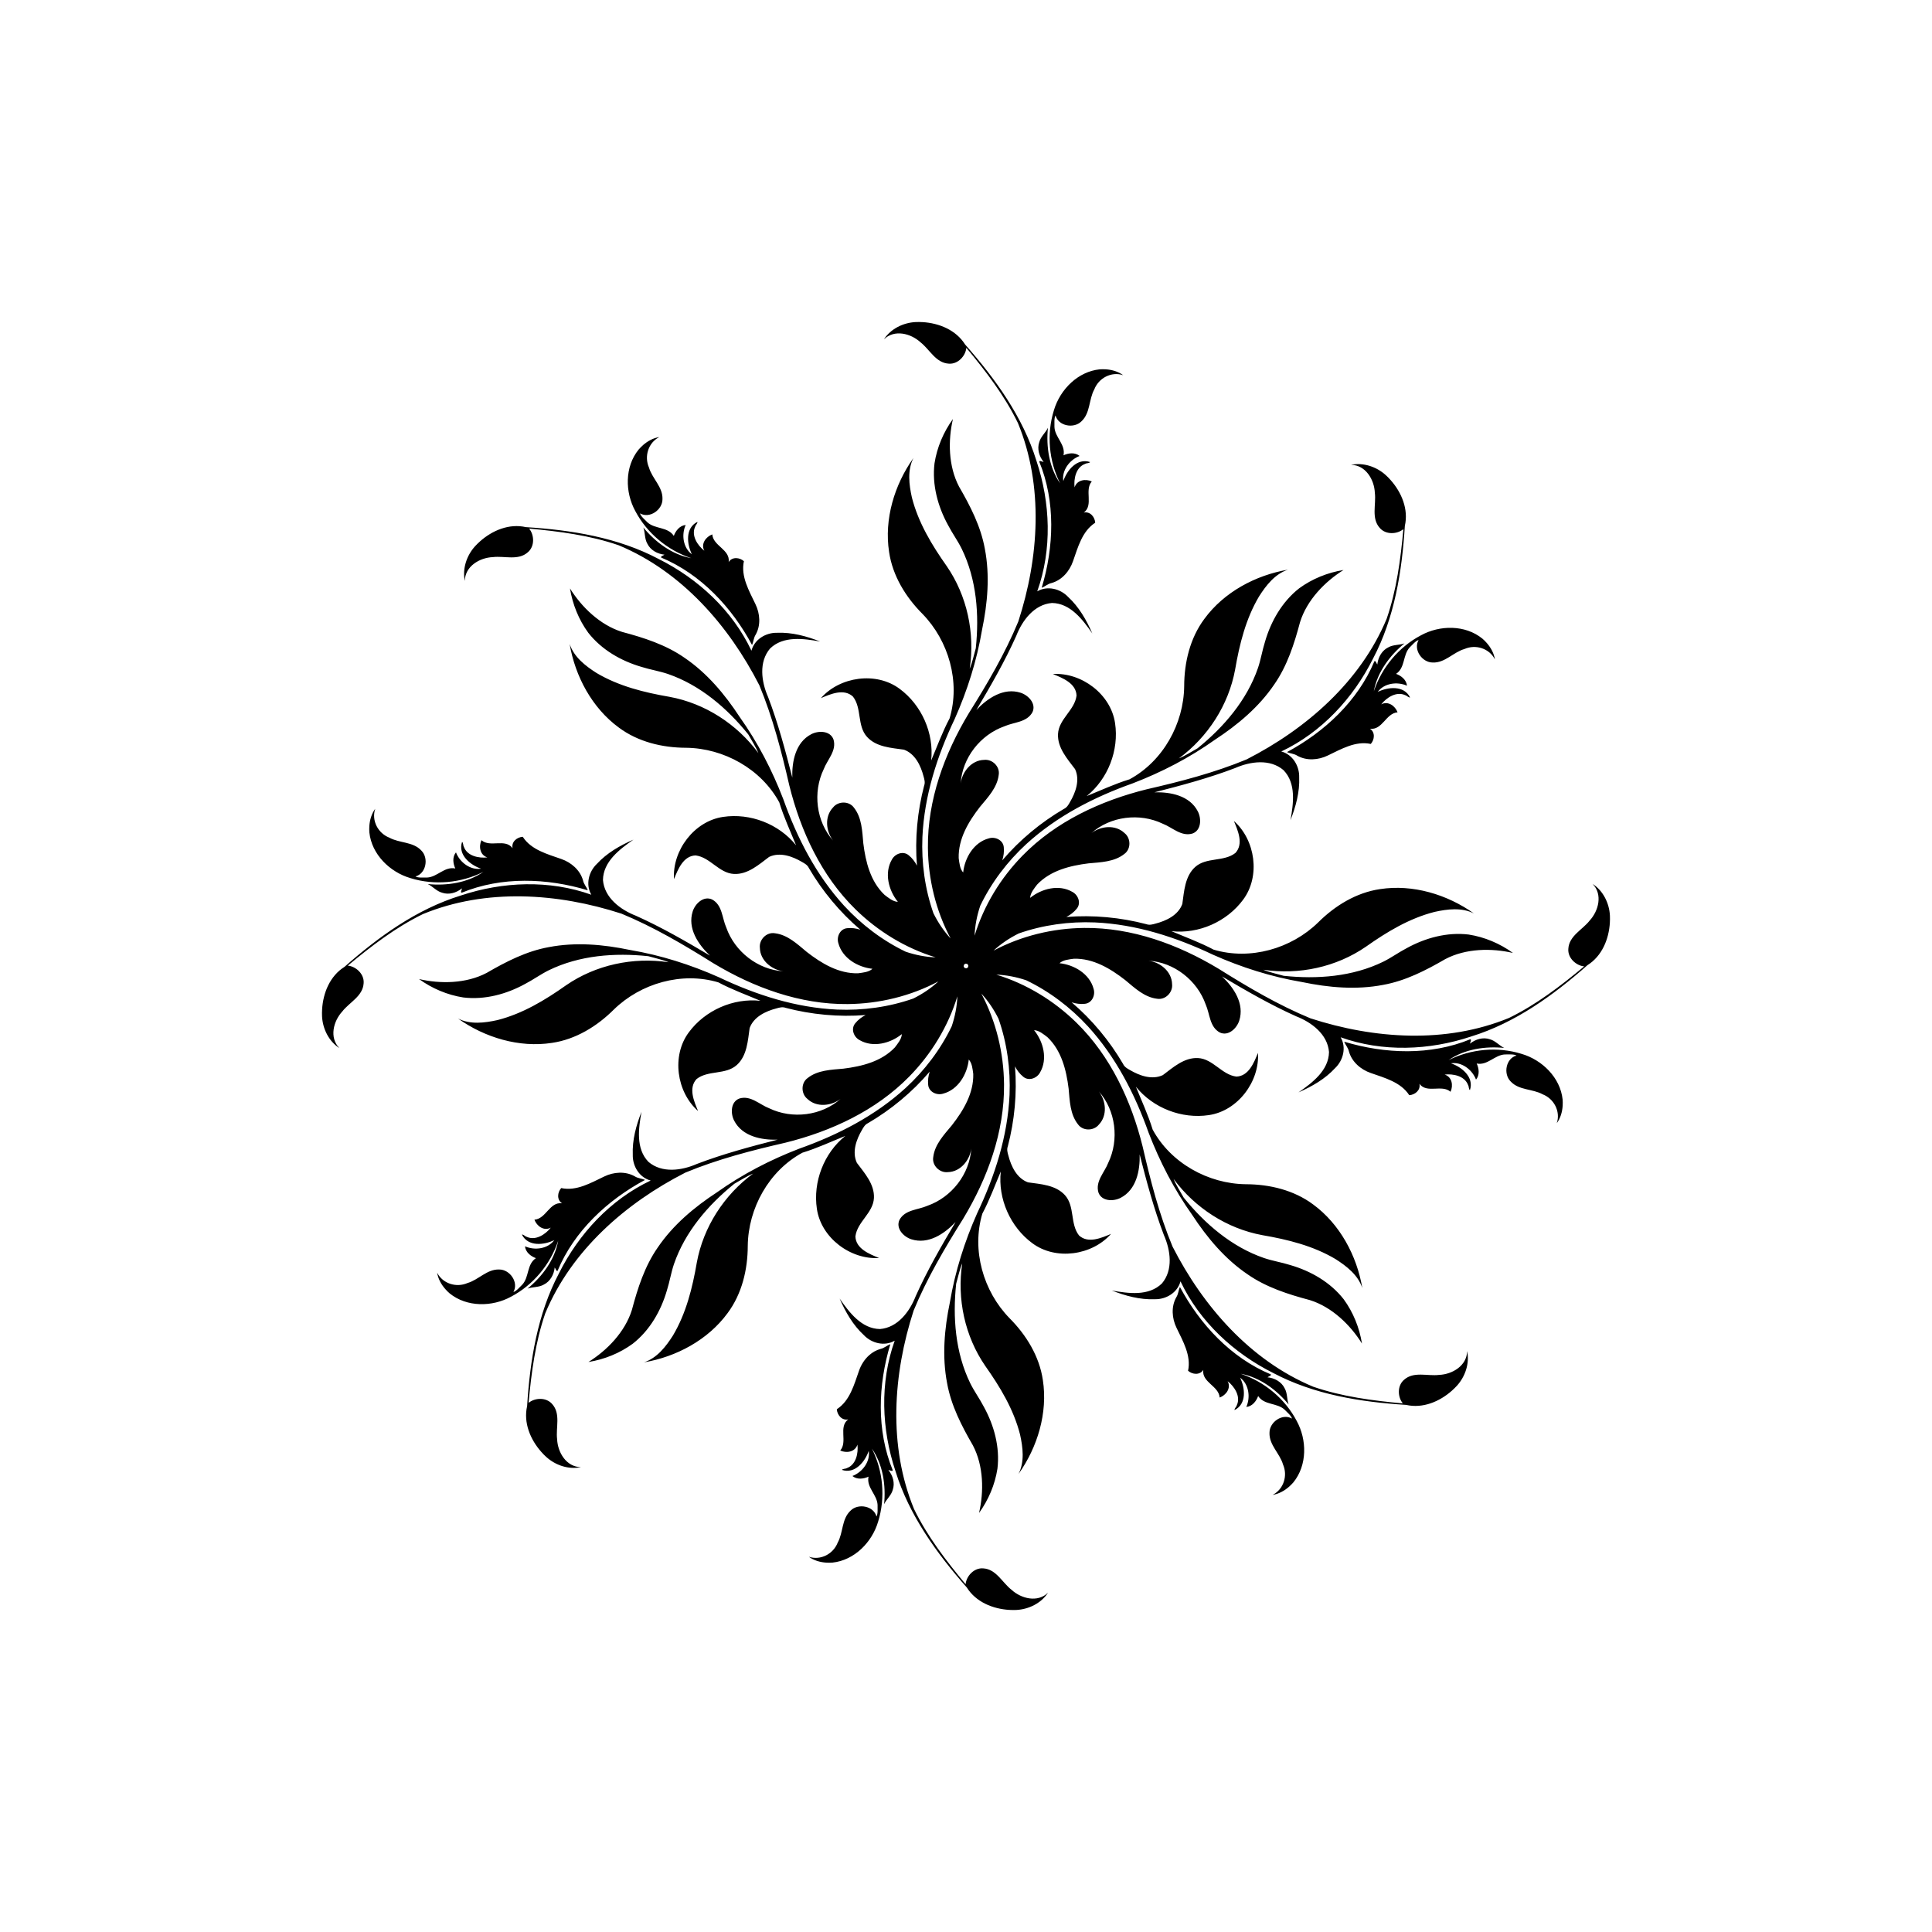 <?xml version="1.0" encoding="UTF-8"?>
<svg width="720pt" height="720pt" version="1.1" viewBox="0 0 720 720" xmlns="http://www.w3.org/2000/svg">
<defs>
<filter id="a" x="-.25" y="-.25" width="1.5" height="1.5" color-interpolation-filters="sRGB">
<feGaussianBlur result="result8" stdDeviation="5"/>
<feTurbulence baseFrequency="0.015" numOctaves="2" result="result7" seed="20" type="fractalNoise"/>
<feComposite in="SourceGraphic" in2="result8" operator="in" result="result6"/>
<feComposite in="result6" in2="result7" k3="1.7" operator="arithmetic" result="result2"/>
<feComposite in="result2" in2="result6" operator="in" result="fbSourceGraphic"/>
<feComposite in="fbSourceGraphic" in2="SourceGraphic" k2="1.5" k3="0.3" operator="arithmetic" result="result9"/>
</filter>
</defs>
<path d="m178.9 201.74c-0.657 0.591-1.289 1.203-1.876 1.845-3.096 3.422-4.779 8.346-3.788 12.91 0.043-5.425 5.486-8.671 10.429-8.874 4.316-0.545 9.451 1.421 13.074-1.83 2.61-2.222 2.386-6.472 0.445-8.804 11.282 1.047 22.664 2.514 33.42 6.234 23.429 9.768 41.051 29.949 52.404 52.206 4.976 11.997 8.242 24.621 11.14 37.255 4.235 17.084 11.963 33.752 24.663 46.188 8.351 8.193 18.674 14.498 29.875 17.913-3.771-0.134-7.542-0.89-11.145-2.1-8.673-4.159-16.523-10.139-22.998-17.179-10.373-11.354-17.505-25.243-22.623-39.656-4.16-10.82-9.54-21.193-16.261-30.649-5.542-8.467-12.186-16.397-20.622-22.109-6.939-4.825-15.077-7.434-23.168-9.585-8.273-2.564-15.165-9.313-19.451-16.212 0.952 5.918 3.272 11.674 6.821 16.528 4.965 6.329 12.226 10.505 19.873 12.724 3.224 1.023 6.586 1.541 9.794 2.624 12.038 4.14 22.046 12.738 29.947 22.516 1.267 2.285 2.86 4.7 3.771 6.969-7.955-10.792-19.895-18.53-33.107-20.963-9.422-1.617-18.934-3.973-27.224-8.899-4.161-2.647-8.412-5.945-10.003-10.81 2.047 12.062 8.346 23.851 18.346 31.175 7.173 5.341 16.233 7.502 25.071 7.517 14.051 0.167 27.972 7.905 34.712 20.363 1.664 5.458 4.203 10.893 6.251 15.984-6.395-7.966-17.113-12.103-27.201-10.583-10.773 1.579-18.959 12.496-18.291 23.187 1.479-3.619 3.437-8.659 8.033-8.835 5.461 0.666 8.706 6.616 14.322 6.907 5.148 0.247 9.265-3.482 13.106-6.36 4.032-1.883 8.669-0.223 12.275 1.908 0.997 0.55 2.036 1.151 2.525 2.242 5.015 8.585 11.541 16.471 19.19 22.988-1.566-0.501-3.201-0.748-4.947-0.56-2.621 0.254-3.997 3.19-3.25 5.577 1.48 5.588 7.234 8.972 12.707 9.549-1.357 1.254-3.584 1.426-5.359 1.671-7.209 0.194-13.652-3.687-19.14-7.967-3.507-2.914-7.137-6.392-11.863-6.946-3.1-0.533-5.951 2.387-5.592 5.45 0.096 4.666 4.372 8.161 8.77 8.721-9.518-0.565-18.146-7.338-21.293-16.298-1.585-3.542-1.421-8.388-5.279-10.459-3.188-1.47-6.313 1.551-7.229 4.442-2.019 6.304 2.044 12.321 6.42 16.459-8.992-5.331-18.08-10.585-27.641-14.864-5.738-2.235-11.693-6.688-12.225-13.3 0.107-6.894 6.224-11.453 11.355-15.039-4.984 2.179-9.897 4.978-13.609 9.021-3.08 2.918-4.277 7.75-2.079 11.507-15.622-5.585-33.007-4.919-48.635 0.295-16.419 5.068-30.617 15.343-43.366 26.59-5.379 3.379-7.965 9.65-8.331 15.823-0.052 0.882-0.059 1.762-0.023 2.631 0.231 4.609 2.522 9.281 6.45 11.808-3.805-3.867-2.252-10.011 1.099-13.649 2.667-3.438 7.688-5.678 7.951-10.539 0.275-3.417-2.889-6.263-5.913-6.538 8.718-7.238 17.803-14.248 28.039-19.223 23.473-9.659 50.205-7.85 73.97-0.14 12.001 4.964 23.238 11.582 34.221 18.467 15.075 9.086 32.325 15.407 50.099 15.221 11.698-0.111 23.456-2.953 33.79-8.458-2.762 2.572-5.963 4.704-9.366 6.396-9.073 3.191-18.852 4.513-28.408 4.114-15.363-0.695-30.227-5.471-44.038-12.044-10.592-4.709-21.732-8.241-33.17-10.174-9.905-2.069-20.211-2.978-30.215-1.052-8.318 1.495-15.918 5.405-23.16 9.604-7.662 4.037-17.308 4.138-25.217 2.29 4.858 3.511 10.568 5.941 16.51 6.864 7.986 0.965 16.073-1.217 23.05-5.055 3.003-1.557 5.746-3.568 8.781-5.071 11.439-5.584 24.596-6.581 37.097-5.254 2.512 0.72 5.346 1.301 7.594 2.261-13.256-2.005-27.171 0.965-38.233 8.587-7.806 5.519-16.198 10.579-25.543 12.958-4.814 1.07-10.152 1.744-14.717-0.571 9.976 7.082 22.766 10.964 35.016 9.072 8.849-1.295 16.783-6.174 23.042-12.412 10.053-9.817 25.368-14.19 38.944-10.146 5.036 2.683 10.674 4.731 15.722 6.883-10.154-1.111-20.659 3.542-26.716 11.75-6.501 8.735-4.57 22.242 3.462 29.33-1.513-3.605-3.693-8.553-0.568-11.928 4.332-3.392 10.834-1.478 15.011-5.243 3.814-3.466 4.089-9.014 4.769-13.764 1.519-4.183 5.972-6.288 10.029-7.33 1.094-0.316 2.254-0.626 3.37-0.2 9.617 2.525 19.808 3.486 29.823 2.686-1.461 0.753-2.792 1.735-3.893 3.102-1.674 2.033-0.571 5.082 1.646 6.241 4.997 2.905 11.459 1.229 15.737-2.233-0.072 1.847-1.526 3.543-2.607 4.971-4.96 5.235-12.26 7.047-19.167 7.9-4.54 0.419-9.567 0.527-13.3 3.477-2.569 1.815-2.521 5.896-0.101 7.808 3.368 3.231 8.863 2.679 12.367-0.034-7.129 6.331-18.02 7.642-26.58 3.532-3.626-1.384-6.936-4.926-11.128-3.664-3.294 1.216-3.368 5.561-1.971 8.253 3.03 5.885 10.158 7.267 16.178 7.099-10.128 2.588-20.269 5.3-30.056 9.035-5.637 2.477-12.997 3.539-18.049-0.76-4.799-4.951-3.698-12.499-2.606-18.664-1.983 5.065-3.478 10.518-3.243 16.002-0.115 4.241 2.456 8.504 6.666 9.607-14.996 7.098-26.818 19.861-34.182 34.599-8.026 15.193-10.8 32.499-11.862 49.467-1.414 6.193 1.191 12.456 5.298 17.08 0.576 0.67 1.203 1.289 1.845 1.876 3.422 3.096 8.346 4.779 12.91 3.789-5.425-0.043-8.671-5.486-8.874-10.429-0.545-4.317 1.421-9.451-1.83-13.074-2.222-2.61-6.472-2.386-8.804-0.444 1.047-11.283 2.514-22.664 6.234-33.42 9.768-23.429 29.949-41.051 52.205-52.403 11.996-4.976 24.621-8.242 37.255-11.14 17.084-4.235 33.751-11.963 46.187-24.662 8.193-8.351 14.498-18.673 17.912-29.874-0.134 3.771-0.89 7.542-2.1 11.145-4.159 8.672-10.139 16.522-17.178 22.997-11.355 10.372-25.242 17.505-39.656 22.623-10.82 4.159-21.193 9.54-30.649 16.26-8.467 5.541-16.397 12.185-22.109 20.622-4.825 6.939-7.433 15.077-9.585 23.168-2.564 8.273-9.313 15.165-16.212 19.45 5.918-0.952 11.674-3.272 16.528-6.821 6.329-4.965 10.505-12.226 12.724-19.873 1.023-3.224 1.54-6.586 2.624-9.794 4.14-12.038 12.738-22.046 22.516-29.947 2.285-1.266 4.7-2.86 6.969-3.77-10.792 7.955-18.53 19.895-20.962 33.106-1.617 9.422-3.973 18.934-8.899 27.224-2.647 4.161-5.945 8.412-10.81 10.003 12.062-2.047 23.851-8.346 31.175-18.346 5.341-7.173 7.501-16.233 7.516-25.071 0.167-14.051 7.904-27.972 20.363-34.711 5.458-1.664 10.893-4.203 15.984-6.25-7.965 6.395-12.103 17.113-10.583 27.201 1.58 10.773 12.497 18.959 23.187 18.292-3.619-1.479-8.659-3.437-8.836-8.033 0.666-5.461 6.615-8.706 6.907-14.322 0.246-5.148-3.482-9.265-6.36-13.106-1.883-4.032-0.223-8.669 1.908-12.275 0.55-0.997 1.151-2.036 2.241-2.524 8.585-5.015 16.471-11.541 22.987-19.189-0.501 1.566-0.747 3.201-0.56 4.947 0.254 2.621 3.19 3.997 5.577 3.249 5.587-1.479 8.972-7.233 9.548-12.707 1.254 1.357 1.426 3.584 1.671 5.359 0.195 7.208-3.686 13.652-7.967 19.139-2.914 3.507-6.392 7.137-6.946 11.863-0.533 3.1 2.387 5.952 5.45 5.592 4.666-0.096 8.161-4.372 8.72-8.769-0.564 9.518-7.338 18.146-16.297 21.293-3.542 1.586-8.388 1.421-10.459 5.279-1.47 3.188 1.551 6.313 4.442 7.23 6.304 2.019 12.321-2.044 16.459-6.419-5.331 8.992-10.585 18.08-14.864 27.641-2.235 5.738-6.687 11.693-13.3 12.225-6.894-0.107-11.453-6.224-15.039-11.355 2.179 4.984 4.978 9.897 9.022 13.609 2.918 3.08 7.75 4.277 11.507 2.08-5.584 15.623-4.919 33.008 0.295 48.636 5.068 16.418 15.344 30.618 26.591 43.367 3.38 5.379 9.65 7.965 15.823 8.331 0.882 0.053 1.762 0.059 2.631 0.023 4.609-0.231 9.281-2.522 11.808-6.45-3.867 3.805-10.011 2.252-13.649-1.099-3.438-2.667-5.678-7.688-10.539-7.952-3.417-0.275-6.263 2.889-6.538 5.913-7.238-8.718-14.248-17.804-19.223-28.039-9.66-23.474-7.851-50.205-0.141-73.97 4.964-12.001 11.581-23.237 18.466-34.22 9.085-15.074 15.406-32.325 15.22-50.099-0.111-11.698-2.952-23.456-8.458-33.79 2.572 2.761 4.704 5.962 6.395 9.365 3.191 9.073 4.514 18.852 4.115 28.409-0.694 15.363-5.471 30.227-12.044 44.037-4.709 10.592-8.24 21.732-10.174 33.17-2.069 9.905-2.978 20.211-1.051 30.215 1.495 8.319 5.405 15.918 9.604 23.16 4.037 7.663 4.138 17.309 2.291 25.217 3.511-4.858 5.941-10.568 6.864-16.511 0.965-7.986-1.217-16.073-5.055-23.05-1.557-3.003-3.568-5.746-5.071-8.781-5.584-11.439-6.582-24.596-5.255-37.097 0.72-2.512 1.301-5.346 2.261-7.594-2.005 13.256 0.967 27.171 8.588 38.233 5.519 7.806 10.579 16.198 12.958 25.543 1.07 4.814 1.744 10.152-0.571 14.717 7.082-9.976 10.963-22.766 9.071-35.016-1.295-8.849-6.174-16.783-12.413-23.043-9.817-10.054-14.19-25.369-10.146-38.944 2.683-5.036 4.73-10.674 6.882-15.722-1.11 10.154 3.542 20.659 11.751 26.717 8.735 6.501 22.242 4.57 29.329-3.462-3.605 1.513-8.553 3.693-11.928 0.567-3.39-4.333-1.478-10.834-5.243-15.011-3.466-3.814-9.014-4.089-13.764-4.77-4.183-1.519-6.288-5.972-7.331-10.029-0.316-1.094-0.626-2.254-0.2-3.37 2.524-9.617 3.486-19.808 2.686-29.823 0.753 1.461 1.735 2.792 3.102 3.893 2.033 1.674 5.082 0.571 6.242-1.646 2.905-4.997 1.229-11.459-2.234-15.737 1.847 0.072 3.543 1.526 4.971 2.607 5.235 4.96 7.047 12.26 7.901 19.167 0.419 4.54 0.527 9.567 3.477 13.3 1.815 2.569 5.896 2.521 7.808 0.1 3.231-3.367 2.679-8.863-0.035-12.367 6.331 7.13 7.643 18.02 3.533 26.58-1.384 3.626-4.926 6.936-3.663 11.128 1.214 3.294 5.56 3.368 8.253 1.971 5.885-3.03 7.266-10.157 7.099-16.178 2.589 10.128 5.3 20.27 9.035 30.056 2.477 5.637 3.539 12.997-0.76 18.049-4.951 4.799-12.499 3.697-18.664 2.605 5.066 1.983 10.518 3.478 16.002 3.244 4.241 0.115 8.504-2.455 9.607-6.666 7.098 14.996 19.862 26.818 34.599 34.182 15.193 8.026 32.499 10.801 49.467 11.863 6.193 1.414 12.456-1.191 17.08-5.297 0.656-0.591 1.287-1.204 1.876-1.845 3.096-3.422 4.779-8.346 3.788-12.91-0.043 5.425-5.486 8.671-10.428 8.874-4.317 0.545-9.451-1.421-13.074 1.829-2.61 2.222-2.386 6.472-0.444 8.804-11.283-1.047-22.664-2.514-33.42-6.234-23.429-9.768-41.051-29.95-52.404-52.206-4.976-11.996-8.242-24.621-11.14-37.255-4.235-17.084-11.964-33.752-24.663-46.188-8.351-8.193-18.673-14.498-29.874-17.913 3.771 0.134 7.543 0.89 11.145 2.101 8.672 4.159 16.521 10.139 22.997 17.178 10.373 11.354 17.505 25.243 22.623 39.656 4.159 10.82 9.54 21.194 16.261 30.649 5.542 8.467 12.186 16.397 20.622 22.109 6.939 4.825 15.077 7.434 23.168 9.585 8.273 2.564 15.165 9.313 19.451 16.212-0.952-5.918-3.272-11.674-6.822-16.528-4.965-6.329-12.226-10.505-19.873-12.724-3.224-1.023-6.586-1.54-9.794-2.624-12.038-4.14-22.046-12.738-29.947-22.517-1.266-2.285-2.86-4.7-3.771-6.969 7.956 10.792 19.895 18.53 33.107 20.963 9.422 1.617 18.934 3.973 27.224 8.899 4.161 2.647 8.412 5.945 10.003 10.81-2.047-12.062-8.346-23.851-18.347-31.175-7.173-5.342-16.233-7.502-25.07-7.517-14.051-0.167-27.972-7.905-34.712-20.363-1.664-5.458-4.203-10.893-6.251-15.984 6.395 7.966 17.113 12.103 27.201 10.583 10.773-1.579 18.959-12.496 18.291-23.187-1.479 3.619-3.437 8.659-8.033 8.836-5.461-0.666-8.706-6.616-14.322-6.907-5.148-0.247-9.265 3.482-13.105 6.36-4.032 1.883-8.669 0.223-12.275-1.908-0.997-0.55-2.037-1.151-2.525-2.242-5.015-8.585-11.541-16.471-19.189-22.988 1.566 0.501 3.201 0.747 4.946 0.56 2.621-0.254 3.997-3.19 3.249-5.577-1.479-5.588-7.233-8.972-12.707-9.549 1.357-1.254 3.584-1.426 5.359-1.671 7.208-0.195 13.652 3.687 19.14 7.967 3.507 2.914 7.137 6.392 11.863 6.946 3.1 0.533 5.951-2.387 5.592-5.45-0.096-4.666-4.372-8.161-8.769-8.721 9.518 0.565 18.146 7.338 21.293 16.297 1.586 3.542 1.421 8.388 5.278 10.46 3.188 1.47 6.313-1.551 7.23-4.442 2.019-6.304-2.044-12.321-6.42-16.459 8.992 5.331 18.08 10.585 27.642 14.864 5.738 2.234 11.693 6.688 12.225 13.3-0.107 6.894-6.224 11.452-11.355 15.039 4.984-2.179 9.897-4.978 13.609-9.021 3.08-2.918 4.276-7.75 2.079-11.507 15.623 5.585 33.008 4.919 48.636-0.295 16.419-5.068 30.617-15.343 43.366-26.59 5.378-3.38 7.965-9.65 8.331-15.823 0.052-0.882 0.059-1.762 0.023-2.631-0.231-4.609-2.522-9.281-6.45-11.808 3.805 3.867 2.252 10.011-1.099 13.649-2.667 3.438-7.687 5.678-7.951 10.539-0.275 3.417 2.889 6.263 5.913 6.538-8.718 7.238-17.803 14.248-28.039 19.223-23.474 9.659-50.205 7.85-73.97 0.139-12.001-4.964-23.238-11.581-34.221-18.467-15.074-9.085-32.325-15.407-50.099-15.221-11.698 0.111-23.456 2.952-33.79 8.458 2.761-2.572 5.962-4.704 9.365-6.396 9.074-3.191 18.853-4.514 28.41-4.115 15.363 0.695 30.227 5.471 44.038 12.044 10.592 4.71 21.732 8.241 33.17 10.175 9.905 2.069 20.211 2.978 30.215 1.052 8.319-1.495 15.917-5.405 23.16-9.604 7.662-4.037 17.308-4.138 25.217-2.29-4.858-3.511-10.568-5.941-16.51-6.864-7.986-0.965-16.073 1.217-23.05 5.055-3.003 1.557-5.747 3.567-8.781 5.07-11.439 5.584-24.596 6.582-37.097 5.254-2.512-0.72-5.346-1.301-7.594-2.261 13.256 2.005 27.171-0.965 38.233-8.587 7.806-5.519 16.197-10.579 25.542-12.958 4.814-1.07 10.152-1.744 14.717 0.571-9.976-7.082-22.766-10.963-35.016-9.071-8.849 1.295-16.783 6.174-23.043 12.412-10.053 9.817-25.368 14.189-38.944 10.146-5.036-2.684-10.674-4.731-15.722-6.882 10.155 1.111 20.659-3.542 26.717-11.751 6.501-8.735 4.569-22.242-3.462-29.329 1.513 3.605 3.693 8.553 0.568 11.928-4.333 3.39-10.834 1.478-15.011 5.243-3.814 3.466-4.089 9.013-4.77 13.764-1.519 4.182-5.972 6.287-10.029 7.33-1.094 0.316-2.254 0.625-3.37 0.2-9.617-2.524-19.808-3.486-29.823-2.686 1.462-0.754 2.792-1.735 3.894-3.102 1.674-2.033 0.57-5.082-1.646-6.242-4.997-2.905-11.459-1.229-15.737 2.233 0.072-1.847 1.525-3.542 2.607-4.97 4.96-5.235 12.26-7.047 19.167-7.9 4.54-0.419 9.566-0.527 13.3-3.477 2.569-1.815 2.521-5.896 0.1-7.808-3.367-3.231-8.863-2.679-12.367 0.034 7.129-6.331 18.02-7.642 26.58-3.532 3.626 1.384 6.936 4.926 11.128 3.664 3.294-1.214 3.368-5.561 1.971-8.253-3.029-5.885-10.157-7.267-16.178-7.099 10.128-2.588 20.269-5.3 30.056-9.035 5.637-2.477 12.997-3.539 18.049 0.76 4.799 4.951 3.697 12.499 2.605 18.664 1.984-5.066 3.478-10.518 3.243-16.002 0.115-4.241-2.457-8.504-6.666-9.607 14.996-7.098 26.818-19.861 34.182-34.599 8.026-15.193 10.8-32.499 11.862-49.467 1.414-6.193-1.192-12.456-5.298-17.08-0.576-0.67-1.203-1.288-1.845-1.876-3.422-3.096-8.346-4.779-12.91-3.789 5.425 0.043 8.671 5.486 8.874 10.429 0.545 4.317-1.421 9.451 1.829 13.075 2.222 2.61 6.472 2.386 8.804 0.444-1.046 11.282-2.514 22.664-6.234 33.42-9.768 23.429-29.949 41.051-52.205 52.403-11.996 4.976-24.621 8.242-37.255 11.14-17.084 4.235-33.751 11.963-46.187 24.663-8.193 8.35-14.498 18.673-17.912 29.874 0.134-3.771 0.89-7.542 2.1-11.144 4.159-8.672 10.139-16.522 17.178-22.998 11.354-10.373 25.242-17.505 39.655-22.623 10.82-4.159 21.193-9.54 30.649-16.26 8.467-5.541 16.397-12.185 22.109-20.622 4.825-6.939 7.433-15.077 9.585-23.167 2.564-8.273 9.313-15.165 16.211-19.451-5.918 0.952-11.674 3.272-16.528 6.821-6.329 4.965-10.505 12.226-12.724 19.873-1.023 3.224-1.54 6.586-2.624 9.794-4.14 12.037-12.738 22.046-22.516 29.947-2.285 1.267-4.7 2.86-6.969 3.771 10.791-7.956 18.53-19.895 20.962-33.106 1.617-9.422 3.973-18.934 8.898-27.224 2.647-4.161 5.945-8.412 10.81-10.003-12.062 2.047-23.85 8.345-31.174 18.346-5.341 7.173-7.502 16.233-7.516 25.071-0.167 14.051-7.904 27.972-20.363 34.711-5.458 1.663-10.893 4.203-15.984 6.25 7.965-6.395 12.103-17.113 10.582-27.2-1.579-10.774-12.496-18.959-23.187-18.292 3.619 1.479 8.659 3.437 8.836 8.033-0.665 5.461-6.616 8.706-6.907 14.322-0.246 5.148 3.482 9.265 6.361 13.106 1.883 4.032 0.223 8.669-1.908 12.275-0.55 0.997-1.151 2.036-2.242 2.525-8.585 5.015-16.47 11.541-22.987 19.189 0.501-1.566 0.747-3.201 0.56-4.947-0.254-2.621-3.191-3.997-5.577-3.25-5.587 1.479-8.972 7.233-9.548 12.707-1.254-1.357-1.426-3.584-1.671-5.358-0.194-7.209 3.686-13.652 7.967-19.14 2.914-3.507 6.392-7.137 6.946-11.863 0.533-3.1-2.387-5.952-5.45-5.592-4.666 0.096-8.161 4.372-8.72 8.769 0.564-9.518 7.338-18.146 16.297-21.292 3.542-1.586 8.388-1.421 10.459-5.279 1.47-3.188-1.551-6.313-4.442-7.229-6.303-2.019-12.32 2.044-16.459 6.419 5.331-8.992 10.585-18.08 14.863-27.641 2.235-5.738 6.687-11.693 13.3-12.224 6.894 0.107 11.453 6.224 15.039 11.355-2.179-4.984-4.978-9.897-9.022-13.609-2.916-3.081-7.75-4.277-11.507-2.08 5.584-15.623 4.918-33.007-0.296-48.635-5.068-16.419-15.343-30.617-26.59-43.367-3.38-5.379-9.65-7.965-15.823-8.332-0.882-0.052-1.762-0.059-2.631-0.022-4.609 0.231-9.281 2.522-11.807 6.449 3.867-3.805 10.011-2.252 13.649 1.099 3.438 2.667 5.678 7.688 10.539 7.951 3.417 0.275 6.263-2.889 6.538-5.913 7.238 8.718 14.249 17.803 19.224 28.039 9.66 23.474 7.851 50.205 0.141 73.97-4.964 12.001-11.581 23.237-18.466 34.22-9.085 15.075-15.406 32.325-15.22 50.099 0.111 11.698 2.952 23.456 8.459 33.791-2.572-2.761-4.704-5.963-6.396-9.366-3.192-9.074-4.514-18.853-4.115-28.409 0.695-15.363 5.471-30.228 12.044-44.038 4.71-10.592 8.24-21.731 10.174-33.17 2.069-9.906 2.978-20.211 1.051-30.215-1.495-8.319-5.405-15.918-9.604-23.16-4.037-7.662-4.138-17.308-2.291-25.217-3.511 4.858-5.941 10.568-6.864 16.51-0.965 7.986 1.217 16.073 5.055 23.05 1.557 3.003 3.567 5.747 5.07 8.781 5.584 11.44 6.582 24.596 5.255 37.097-0.72 2.511-1.301 5.346-2.262 7.594 2.005-13.256-0.965-27.171-8.587-38.233-5.519-7.806-10.579-16.198-12.959-25.543-1.07-4.814-1.744-10.152 0.571-14.717-7.082 9.976-10.963 22.766-9.07 35.016 1.295 8.849 6.174 16.783 12.412 23.043 9.817 10.053 14.19 25.368 10.146 38.944-2.683 5.036-4.73 10.674-6.882 15.722 1.11-10.154-3.543-20.659-11.751-26.717-8.735-6.501-22.242-4.57-29.329 3.462 3.605-1.513 8.553-3.693 11.928-0.567 3.39 4.333 1.478 10.834 5.243 15.011 3.465 3.815 9.014 4.089 13.764 4.77 4.182 1.519 6.288 5.972 7.331 10.029 0.316 1.094 0.626 2.254 0.2 3.37-2.524 9.617-3.486 19.808-2.686 29.823-0.753-1.462-1.735-2.792-3.102-3.894-2.033-1.674-5.082-0.571-6.242 1.646-2.904 4.997-1.229 11.459 2.234 15.737-1.847-0.072-3.543-1.526-4.971-2.607-5.235-4.96-7.047-12.26-7.901-19.167-0.419-4.54-0.527-9.567-3.477-13.3-1.815-2.569-5.896-2.521-7.808-0.101-3.231 3.367-2.679 8.863 0.035 12.367-6.331-7.13-7.642-18.02-3.532-26.58 1.384-3.626 4.926-6.936 3.663-11.128-1.215-3.294-5.561-3.367-8.253-1.971-5.885 3.03-7.267 10.157-7.099 16.178-2.589-10.128-5.3-20.269-9.035-30.056-2.478-5.637-3.54-12.997 0.759-18.049 4.951-4.799 12.499-3.697 18.664-2.605-5.066-1.984-10.518-3.479-16.002-3.244-4.241-0.115-8.504 2.456-9.607 6.666-7.098-14.995-19.861-26.817-34.599-34.181-15.193-8.026-32.499-10.801-49.467-11.863-6.193-1.414-12.456 1.191-17.08 5.298zm60.703-35.814c-0.573 0.516-1.123 1.059-1.624 1.636-5.191 6.403-5.079 15.855-1.224 22.888 4.345 8.251 12.028 14.641 20.867 17.564-7.13-1.293-13.385-5.976-17.859-11.431 0.697 1.969 0.417 4.201 1.489 6.045 1.171 2.42 3.781 3.819 6.383 4.083-0.35 0.316-1.562 0.593-1.226 1.077 14.835 6.198 26.355 18.602 33.865 32.59 0.549-1.244 0.575-2.668 1.334-3.84 1.983-3.509 1.639-7.886-0.087-11.42-2.347-4.919-5.517-10.305-4.29-15.982-1.59-1.412-4.355-1.721-5.672 0.31 0.628-4.644-5.799-5.95-6.107-10.292-2.42 0.888-4.34 3.554-2.971 6.095-2.477-1.941-4.989-5.657-3.403-8.995 0.149-0.64 0.904-1.103 0.826-1.768-4.627 2.301-3.902 8.355-2.058 12.069-3.245-2.342-3.963-7.236-2.318-10.908-2.203 0.203-3.727 2.149-4.417 4.068-2.287-3.459-7.006-2.459-9.846-5.065-0.891-0.93-2.49-2.241-2.752-3.33 3.55 2.051 8.401-1.286 8.372-5.315 0.156-4.551-3.838-7.641-5.037-11.783-1.821-4.139-0.27-9.248 3.868-11.341-2.303 0.358-4.381 1.509-6.121 3.035zm-99.78 135.5c-1.375 1.881-2.031 4.164-2.182 6.474-0.05 0.77-0.044 1.543 9e-3 2.305 0.857 8.198 7.62 14.802 15.32 17.05 8.907 2.762 18.858 1.848 27.174-2.335-5.956 4.128-13.69 5.239-20.711 4.545 1.885 0.9 3.266 2.676 5.327 3.222 2.539 0.883 5.374 0.026 7.4-1.627-0.016 0.471-0.685 1.524-0.094 1.629 14.872-6.107 31.789-5.483 46.99-0.901-0.491-1.268-1.48-2.293-1.772-3.658-1.079-3.884-4.418-6.735-8.137-8.014-5.138-1.819-11.187-3.385-14.334-8.268-2.123 0.127-4.297 1.862-3.792 4.231-2.84-3.728-8.308-0.107-11.595-2.96-1.083 2.339-0.555 5.582 2.209 6.41-3.124 0.379-7.528-0.472-8.767-3.954-0.347-0.558-0.141-1.419-0.666-1.834-1.645 4.899 3.149 8.667 7.078 9.989-3.95 0.639-7.919-2.314-9.352-6.073-1.415 1.701-1.115 4.154-0.245 5.999-4.063-0.829-6.693 3.215-10.544 3.381-1.288-0.027-3.345 0.175-4.3-0.408 3.96-1.06 5.03-6.85 2.162-9.678-3.107-3.329-8.117-2.689-11.894-4.771-4.215-1.639-6.73-6.348-5.284-10.754zm259.49-158.94c-3.098 2.789-5.414 6.511-6.573 10.481-2.762 8.907-1.847 18.858 2.336 27.174-4.128-5.956-5.239-13.69-4.546-20.711-0.9 1.885-2.675 3.265-3.221 5.327-0.883 2.539-0.026 5.374 1.627 7.4-0.472-0.016-1.524-0.685-1.628-0.094 6.107 14.872 5.483 31.789 0.902 46.991 1.268-0.491 2.293-1.48 3.658-1.772 3.884-1.079 6.735-4.417 8.014-8.137 1.819-5.138 3.385-11.188 8.268-14.334-0.126-2.123-1.862-4.297-4.231-3.792 3.728-2.84 0.106-8.308 2.96-11.595-2.339-1.083-5.582-0.556-6.41 2.209-0.379-3.124 0.472-7.528 3.953-8.767 0.558-0.347 1.419-0.141 1.834-0.666-4.899-1.645-8.666 3.149-9.989 7.079-0.639-3.95 2.314-7.919 6.073-9.352-1.701-1.415-4.154-1.116-5.999-0.246 0.829-4.063-3.215-6.693-3.381-10.544 0.027-1.288-0.176-3.345 0.408-4.301 1.06 3.96 6.85 5.03 9.678 2.162 3.327-3.108 2.689-8.117 4.77-11.893 1.639-4.215 6.348-6.73 10.754-5.284-1.881-1.375-4.165-2.031-6.474-2.182-0.77-0.051-1.543-0.045-2.305 9e-3 -3.971 0.415-7.568 2.216-10.477 4.837zm-236.41 331.78c0.358 2.303 1.509 4.381 3.035 6.121l-1.5e-4 1.4e-4c0.502 0.587 1.059 1.123 1.636 1.624 6.403 5.191 15.855 5.079 22.888 1.224 8.251-4.345 14.641-12.028 17.563-20.866-1.293 7.13-5.975 13.385-11.431 17.859 1.969-0.697 4.201-0.417 6.045-1.489 2.42-1.171 3.818-3.782 4.082-6.383 0.316 0.35 0.594 1.562 1.077 1.226 6.198-14.835 18.601-26.355 32.59-33.864-1.244-0.549-2.669-0.575-3.84-1.334-3.509-1.983-7.886-1.639-11.42 0.087-4.919 2.347-10.304 5.517-15.982 4.29-1.412 1.59-1.722 4.355 0.31 5.673-4.644-0.628-5.949 5.799-10.292 6.106 0.888 2.42 3.554 4.34 6.095 2.971-1.941 2.477-5.657 4.989-8.995 3.403-0.64-0.148-1.103-0.904-1.768-0.826 2.301 4.628 8.355 3.902 12.069 2.058-2.341 3.245-7.236 3.962-10.907 2.318 0.203 2.203 2.149 3.727 4.068 4.416-3.459 2.287-2.459 7.006-5.065 9.846-0.931 0.891-2.241 2.489-3.328 2.753 2.051-3.55-1.287-8.401-5.315-8.372-4.55-0.156-7.641 3.838-11.783 5.037-4.139 1.821-9.248 0.27-11.341-3.868zm196.31-114.7 0.535-0.433 0.685 0.072 0.433 0.535-0.071 0.685-0.535 0.433-0.684-0.072-0.433-0.535 0.072-0.684zm156.72-117.35c-1.538 1.352-2.436 3.391-2.643 5.423-0.33-0.337-0.594-1.562-1.091-1.212-6.198 14.834-18.601 26.355-32.59 33.864 1.243 0.549 2.669 0.575 3.84 1.334 3.509 1.984 7.886 1.639 11.42-0.087 4.919-2.347 10.305-5.517 15.982-4.289 1.412-1.591 1.721-4.355-0.31-5.673 4.644 0.628 5.949-5.799 10.292-6.106-0.887-2.42-3.555-4.34-6.095-2.971 1.941-2.477 5.657-4.989 8.994-3.403 0.64 0.149 1.103 0.904 1.768 0.826-2.301-4.628-8.354-3.902-12.068-2.058 2.341-3.245 7.236-3.963 10.907-2.318-0.203-2.203-2.149-3.726-4.068-4.416 3.459-2.287 2.459-7.006 5.065-9.846 0.93-0.891 2.241-2.49 3.329-2.753-2.051 3.55 1.286 8.401 5.315 8.372 4.551 0.156 7.641-3.838 11.783-5.037 4.139-1.821 9.247-0.27 11.341 3.868-0.358-2.303-1.509-4.381-3.035-6.121-0.502-0.586-1.059-1.123-1.636-1.624-6.403-5.191-15.855-5.079-22.888-1.224-8.251 4.345-14.641 12.028-17.563 20.866 1.293-7.13 5.976-13.385 11.431-17.859-1.969 0.697-4.201 0.417-6.045 1.489-0.529 0.257-1.01 0.581-1.44 0.959zm-191.98 262.8c-1.756 1.546-3.068 3.621-3.828 5.829-1.819 5.138-3.385 11.187-8.268 14.334 0.126 2.123 1.863 4.297 4.231 3.792-3.728 2.84-0.106 8.307-2.959 11.595 2.339 1.083 5.582 0.555 6.41-2.209 0.379 3.124-0.472 7.528-3.953 8.767-0.558 0.347-1.419 0.141-1.834 0.666 4.899 1.645 8.667-3.148 9.989-7.079 0.639 3.95-2.314 7.919-6.073 9.352 1.701 1.415 4.154 1.115 5.999 0.245-0.829 4.063 3.215 6.693 3.381 10.544-0.027 1.288 0.176 3.345-0.408 4.3-1.06-3.96-6.85-5.03-9.678-2.161-3.327 3.108-2.689 8.117-4.77 11.893-1.639 4.215-6.348 6.73-10.754 5.284 1.882 1.375 4.165 2.031 6.474 2.182 0.77 0.051 1.543 0.045 2.305-0.01 8.198-0.858 14.802-7.619 17.051-15.318 2.762-8.907 1.847-18.858-2.336-27.174 4.128 5.956 5.239 13.69 4.546 20.711 0.9-1.885 2.675-3.265 3.221-5.327 0.883-2.539 0.026-5.374-1.626-7.4 0.471 0.016 1.524 0.685 1.628 0.094-6.107-14.873-5.483-31.789-0.902-46.99-1.268 0.491-2.293 1.48-3.658 1.771-1.578 0.438-2.985 1.25-4.186 2.308zm176.99-116.81c0.491 1.268 1.48 2.294 1.771 3.659 1.079 3.884 4.417 6.736 8.137 8.014 5.138 1.819 11.188 3.385 14.335 8.268 2.123-0.126 4.296-1.862 3.792-4.23 2.84 3.728 8.308 0.106 11.595 2.96 1.083-2.339 0.555-5.582-2.209-6.41 3.124-0.379 7.528 0.473 8.767 3.954 0.347 0.558 0.141 1.419 0.666 1.834 1.645-4.899-3.148-8.667-7.079-9.989 3.95-0.639 7.919 2.314 9.352 6.073 1.415-1.701 1.116-4.154 0.245-5.999 4.063 0.829 6.693-3.215 10.544-3.381 1.288 0.027 3.345-0.176 4.3 0.408-3.96 1.06-5.03 6.85-2.161 9.678 3.108 3.327 8.117 2.689 11.894 4.77 4.215 1.639 6.73 6.348 5.284 10.754 1.375-1.882 2.031-4.165 2.182-6.474 0.05-0.77 0.044-1.543-0.01-2.305-0.858-8.198-7.62-14.803-15.319-17.05-8.907-2.763-18.858-1.848-27.174 2.335 5.956-4.128 13.69-5.239 20.712-4.545-1.885-0.9-3.266-2.675-5.328-3.221-2.539-0.883-5.374-0.026-7.4 1.626 0.016-0.471 0.685-1.524 0.094-1.628-14.872 6.106-31.789 5.483-46.99 0.901zm-61.229 91.397c-0.549 1.244-0.575 2.668-1.334 3.84-1.984 3.509-1.639 7.886 0.087 11.42 2.347 4.919 5.517 10.305 4.29 15.982 1.59 1.412 4.355 1.721 5.673-0.31-0.628 4.644 5.799 5.95 6.106 10.292 2.42-0.887 4.34-3.554 2.97-6.095 2.477 1.941 4.989 5.657 3.404 8.994-0.149 0.64-0.904 1.103-0.826 1.768 4.627-2.301 3.902-8.355 2.058-12.068 3.245 2.342 3.963 7.236 2.319 10.907 2.203-0.203 3.726-2.149 4.416-4.068 2.287 3.459 7.006 2.459 9.846 5.065 0.892 0.931 2.489 2.241 2.752 3.33-3.55-2.051-8.401 1.286-8.372 5.315-0.156 4.55 3.838 7.641 5.037 11.783 1.821 4.139 0.27 9.247-3.868 11.34 2.303-0.358 4.381-1.509 6.121-3.035 0.573-0.516 1.123-1.059 1.624-1.636 5.191-6.403 5.079-15.855 1.224-22.888-4.345-8.251-12.028-14.641-20.867-17.564 7.13 1.293 13.385 5.976 17.859 11.431-0.697-1.969-0.417-4.201-1.489-6.045-1.171-2.42-3.782-3.819-6.383-4.083 0.337-0.33 1.562-0.593 1.212-1.091-14.834-6.198-26.355-18.601-33.864-32.59z" filter="url(#a)"/>
</svg>
